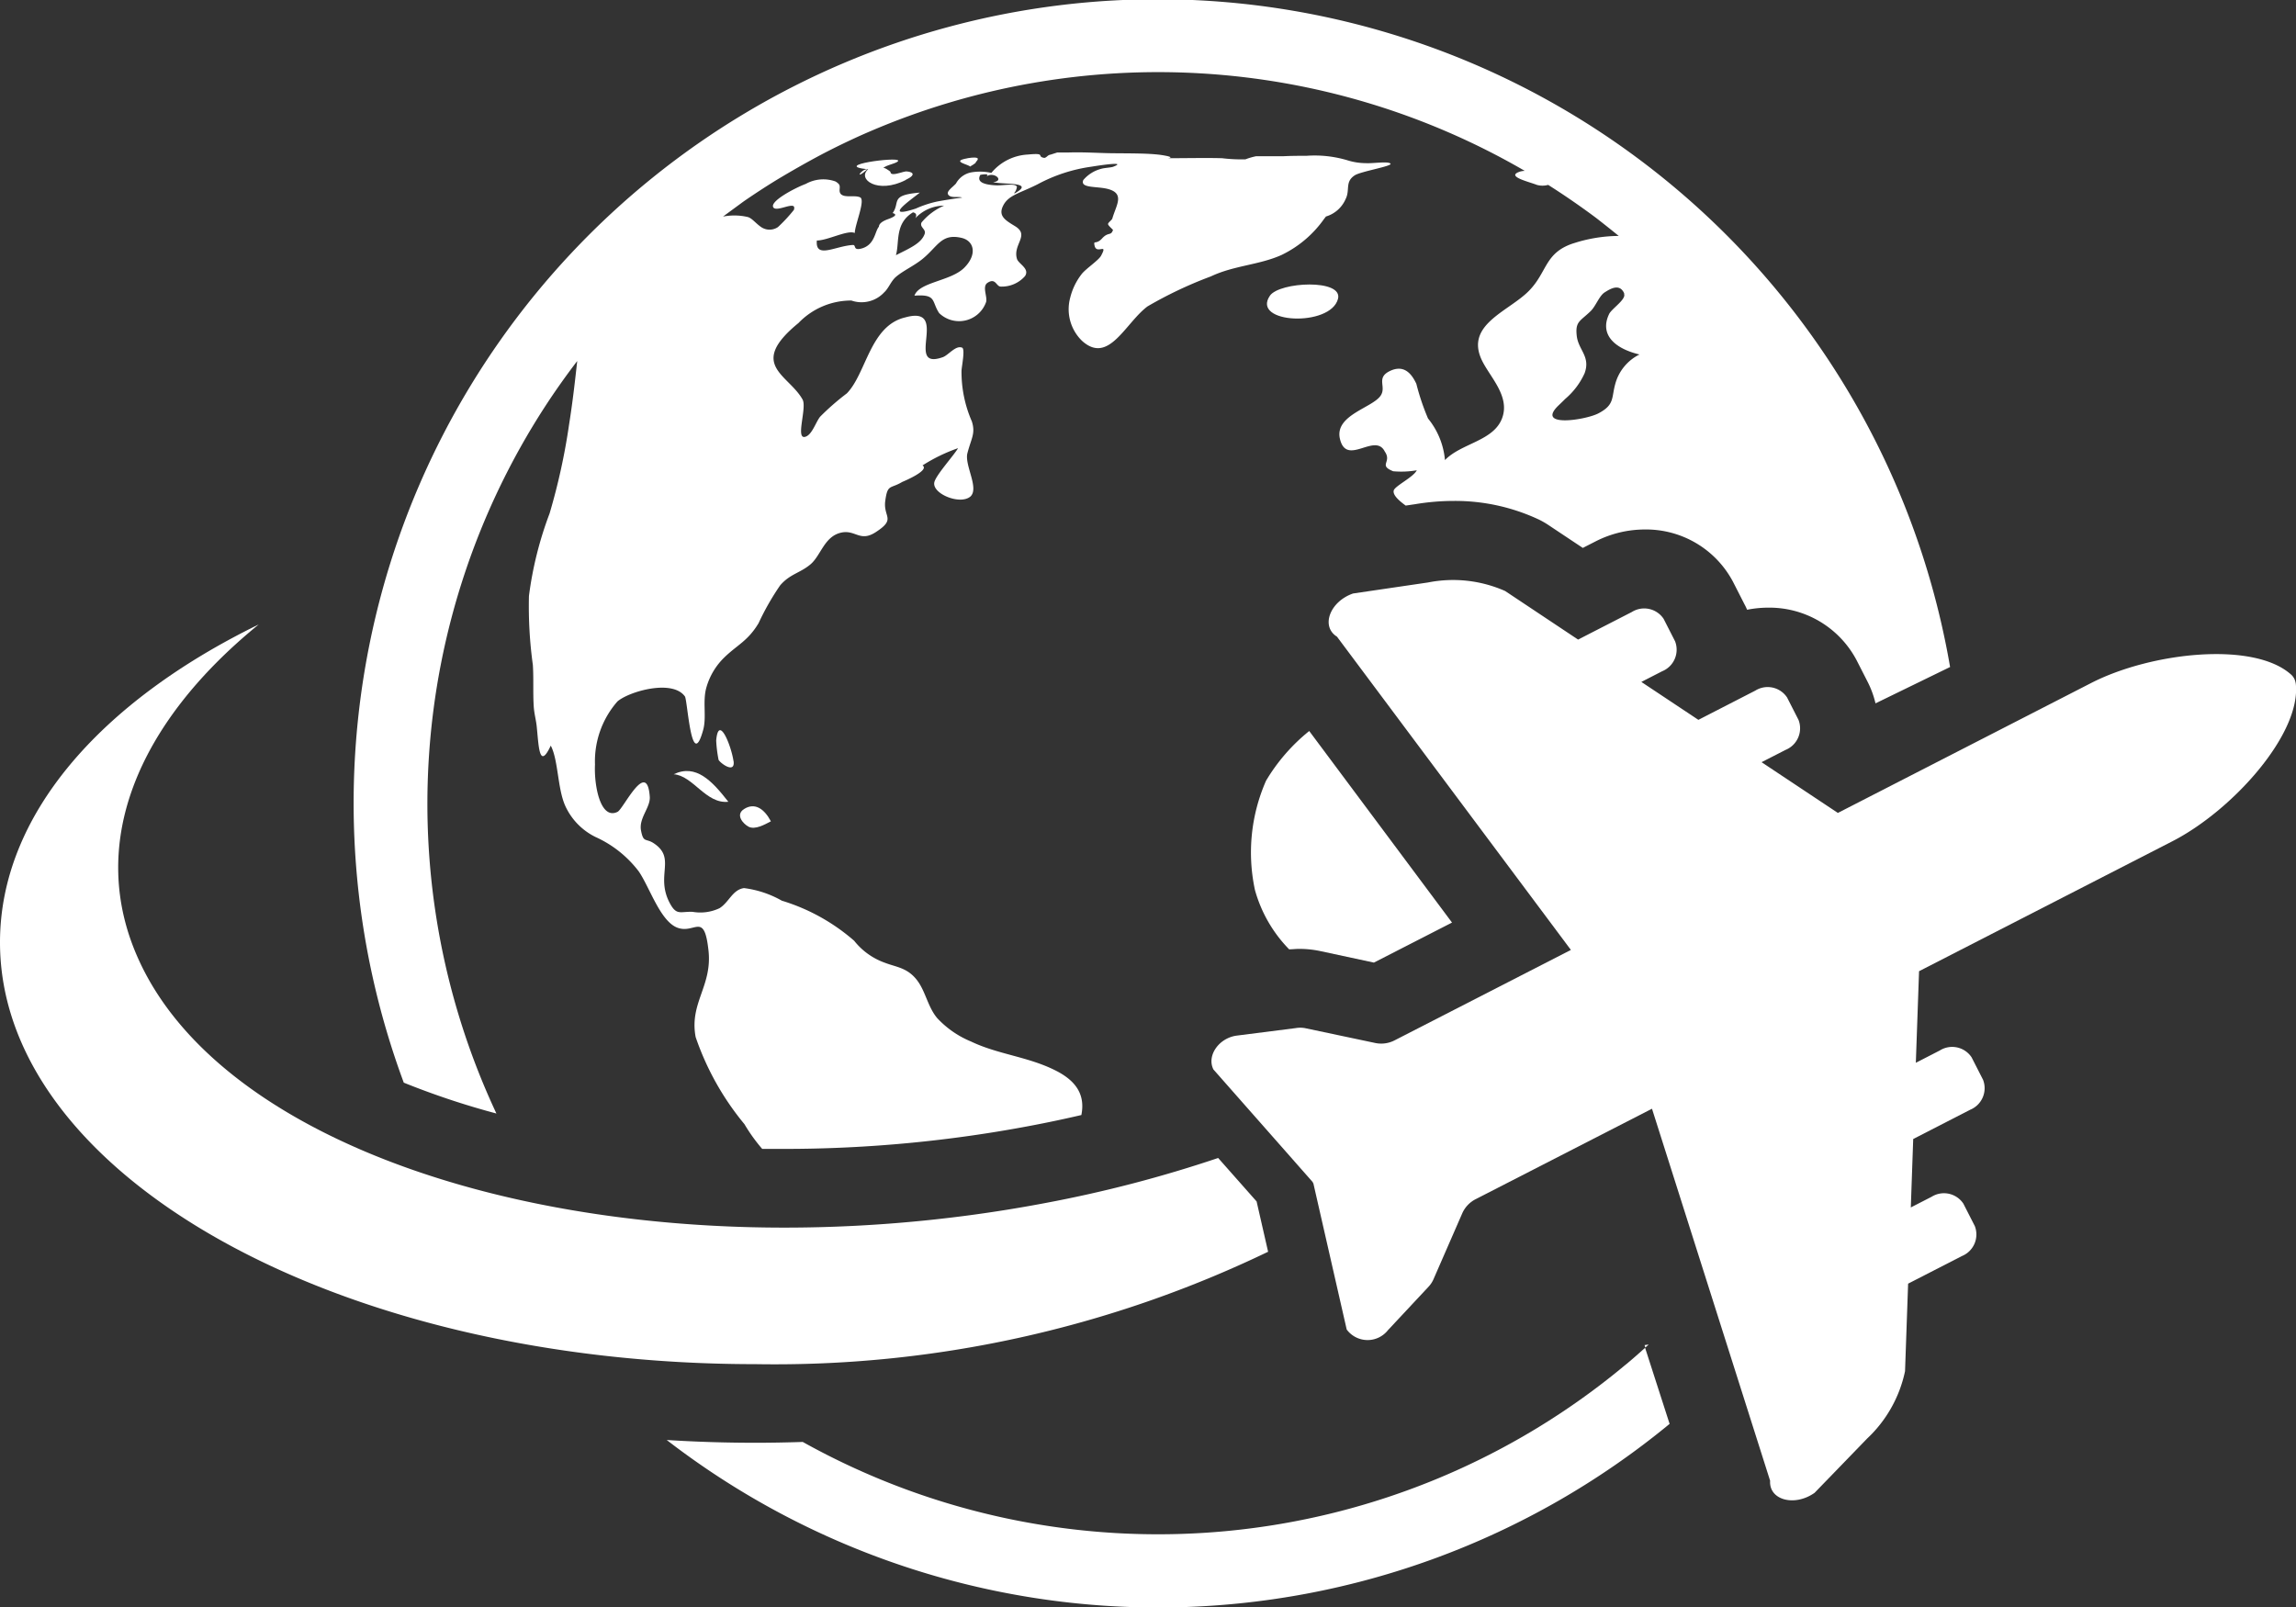 <?xml version="1.0" encoding="UTF-8"?>
<svg xmlns="http://www.w3.org/2000/svg" xmlns:xlink="http://www.w3.org/1999/xlink" id="Group_377" data-name="Group 377" width="30.632" height="21.448" viewBox="0 0 30.632 21.448">
  <rect x="0" y="0" width="30.632" height="21.448" fill="#333333" stroke="none"/>
  <defs>
    <clipPath id="clip-path">
      <rect id="Rectangle_322" data-name="Rectangle 322" width="30.632" height="21.448" fill="#fff"></rect>
    </clipPath>
  </defs>
  <g id="Group_376" data-name="Group 376" clip-path="url(#clip-path)">
    <path id="Path_1238" data-name="Path 1238" d="M231.047,37.771h0" transform="translate(-213.354 -34.878)" fill="#fff"></path>
    <path id="Path_1239" data-name="Path 1239" d="M184.107,26.7c.013,0-.026,0,0,0" transform="translate(-170 -24.657)" fill="#fff"></path>
    <path id="Path_1240" data-name="Path 1240" d="M221.675,49.771c.011-.041.007-.027,0,0,.068-.269-.781-.226-.908-.042-.258.374.81.424.908.042h0" transform="translate(-203.824 -45.784)" fill="#fff"></path>
    <path id="Path_1241" data-name="Path 1241" d="M117.371,134.388c.26.019.43.4.729.367-.218-.279-.432-.509-.729-.367" transform="translate(-108.383 -124.057)" fill="#fff"></path>
    <path id="Path_1242" data-name="Path 1242" d="M149.87,29.481c-.082-.008-.189.164,0,0" transform="translate(-138.296 -27.223)" fill="#fff"></path>
    <path id="Path_1243" data-name="Path 1243" d="M149.8,28.065c.161-.076.082-.112.005-.114-.026,0-.122.038-.17.036s-.026-.029-.048-.04c0,0-.073-.056-.086-.039.033-.043.2-.066.2-.1,0-.056-.907.065-.4.115-.153.128.123.336.5.143" transform="translate(-137.718 -25.664)" fill="#fff"></path>
    <path id="Path_1244" data-name="Path 1244" d="M124.987,127.6c0,.011,0,.015,0,0-.02-.144-.005-.036,0,0-.031-.209-.2-.629-.231-.274a1.734,1.734,0,0,0,.032.258c.027.048.223.19.2.016" transform="translate(-115.201 -117.445)" fill="#fff"></path>
    <path id="Path_1245" data-name="Path 1245" d="M129.045,140.761c.09.047.22-.03.3-.071-.089-.168-.215-.255-.358-.164-.123.079-.007.2.057.234" transform="translate(-119.06 -129.731)" fill="#fff"></path>
    <path id="Path_1246" data-name="Path 1246" d="M129.553,140.6l.048-.031-.048.031" transform="translate(-119.625 -129.808)" fill="#fff"></path>
    <path id="Path_1247" data-name="Path 1247" d="M167.369,27.466c-.239.041.032.086.033.111.072-.042.086-.057.077-.06.043-.042.056-.078-.111-.052" transform="translate(-154.461 -25.354)" fill="#fff"></path>
    <path id="Path_1248" data-name="Path 1248" d="M63.606,14.858a9.735,9.735,0,0,1,.636-9.414c.139-.215.287-.424.442-.627-.027.244-.059.536-.108.843a8.433,8.433,0,0,1-.261,1.192,4.838,4.838,0,0,0-.275,1.1,5.731,5.731,0,0,0,.052.92c.012.178,0,.377.012.557.007.1.031.178.04.268.027.27.034.578.187.252.1.19.089.56.189.794a.858.858,0,0,0,.408.425,1.5,1.5,0,0,1,.576.458c.146.211.289.672.521.754s.353-.219.41.3c.054.477-.257.7-.171,1.158A3.694,3.694,0,0,0,66.915,15a2.279,2.279,0,0,0,.237.33c.1,0,.2,0,.3,0a17.63,17.63,0,0,0,3.291-.311q.337-.064.667-.141c.053-.266-.064-.457-.356-.6-.363-.18-.76-.21-1.116-.381a1.282,1.282,0,0,1-.452-.313c-.131-.157-.155-.369-.281-.521s-.264-.158-.417-.217a.912.912,0,0,1-.409-.293,2.628,2.628,0,0,0-.965-.535,1.363,1.363,0,0,0-.505-.168c-.155.022-.2.191-.328.269a.6.6,0,0,1-.356.048c-.17-.008-.218.059-.315-.134-.18-.363.1-.587-.214-.787-.1-.061-.13,0-.161-.165s.126-.306.117-.448c-.036-.519-.354.167-.431.2-.228.111-.314-.352-.3-.632a1.21,1.21,0,0,1,.3-.842c.155-.133.732-.3.9-.066.036.059.086,1.023.244.444.047-.172-.012-.384.044-.57a.9.9,0,0,1,.243-.4c.168-.162.31-.216.451-.451a3.471,3.471,0,0,1,.288-.505c.131-.153.266-.164.405-.281s.184-.373.409-.423c.194-.043.251.134.467-.01.264-.173.1-.193.12-.4.031-.245.064-.168.227-.266,0,0,.375-.153.272-.221a2.241,2.241,0,0,1,.474-.23c-.058.1-.307.372-.318.462-.02.152.353.3.485.181.116-.113-.084-.419-.042-.577.052-.2.11-.262.059-.423a1.648,1.648,0,0,1-.138-.672c0-.052.052-.294.008-.312-.085-.036-.182.1-.258.127-.525.186.107-.7-.5-.531-.471.11-.519.747-.78,1.014a3.3,3.3,0,0,0-.357.312c-.06.076-.11.251-.205.269-.122.021.032-.393-.029-.5-.186-.333-.738-.461-.054-1.02a.974.974,0,0,1,.706-.3.411.411,0,0,0,.438-.11c.056-.05.088-.143.15-.2.093-.084.255-.156.367-.25.2-.166.247-.336.51-.277.172.037.219.221.04.4s-.6.189-.664.372c.3-.022.225.076.33.233a.382.382,0,0,0,.623-.14c.03-.068-.057-.214.023-.265.109-.071.115.053.177.051a.411.411,0,0,0,.323-.141c.064-.1-.087-.161-.108-.228-.059-.194.174-.314-.024-.436-.133-.081-.231-.138-.159-.278s.226-.164.46-.283a2.13,2.13,0,0,1,.717-.234c.142-.023.474-.071.292,0-.031.013-.119.015-.164.029a.466.466,0,0,0-.237.149c-.047.112.177.081.326.119.233.061.112.217.061.395-.006.02-.056.053-.057.073s.066.074.066.08c-.029.084-.061.02-.145.112s-.119.014-.1.1c.029.119.183-.05.086.131-.032.061-.205.175-.259.245a.835.835,0,0,0-.152.312.587.587,0,0,0,.157.579c.356.322.576-.238.874-.46a5.471,5.471,0,0,1,.845-.4c.311-.147.646-.152.943-.286a1.476,1.476,0,0,0,.565-.478l0,0,.027-.035a.415.415,0,0,0,.263-.234c.061-.12-.012-.227.119-.314.078-.054.511-.124.479-.158s-.237,0-.328-.006a.831.831,0,0,1-.242-.037,1.525,1.525,0,0,0-.551-.061c-.119,0-.194,0-.318.006-.064,0-.329,0-.356,0a.9.9,0,0,0-.14.041,2.177,2.177,0,0,1-.312-.015c-.214-.006-.487,0-.722,0,.123-.016-.127-.049-.129-.048-.153-.017-.353-.016-.566-.018-.2,0-.414-.018-.64-.01l-.143,0L71,2.063c-.043.006-.049.038-.084.044-.113-.019.034-.069-.219-.045a.677.677,0,0,0-.488.245.687.687,0,0,0-.262-.008.293.293,0,0,0-.21.15c-.05.055-.138.108-.1.153s.141.015.182.035c-.087.01-.255.037-.338.053a1.439,1.439,0,0,0-.28.093c-.448.146-.073-.111.054-.213-.407.034-.257.127-.363.273,0,0,0,0,0,0,.062.017.04.045-.064.082-.08.029-.119.064-.119.1-.055.061-.052.242-.232.291-.122.031-.064-.052-.119-.047-.234.015-.5.189-.477-.06.145,0,.41-.145.506-.1,0-.107.146-.441.071-.476s-.224.016-.265-.055c-.024-.044.014-.093-.026-.129a.169.169,0,0,0-.041-.029.481.481,0,0,0-.393.034c-.137.05-.5.239-.429.318.041.042.185-.032.247-.026.024,0,.035.017.024.054a2.075,2.075,0,0,1-.213.23.2.2,0,0,1-.235-.008c-.063-.045-.113-.111-.167-.126a.786.786,0,0,0-.331-.006c.089-.066.18-.132.272-.2q.217-.15.443-.289c.2-.12.4-.234.6-.34.124-.065.249-.127.377-.187.087-.041.173-.08.26-.117h0a9.74,9.74,0,0,1,8.745.523.246.246,0,0,0-.062.009c-.2.064.112.134.223.178a.281.281,0,0,0,.151,0q.329.209.641.442c.1.078.2.157.3.239a2,2,0,0,0-.544.08l-.071.022c-.374.128-.337.379-.581.629-.263.27-.827.441-.646.891.094.235.4.5.287.808s-.546.335-.763.561a1.02,1.02,0,0,0-.226-.555,3.142,3.142,0,0,1-.156-.463c-.055-.117-.155-.268-.356-.169-.184.091-.041.207-.119.325-.105.163-.611.259-.546.571.084.389.47-.085.6.177.1.144-.092.18.112.263a1.2,1.2,0,0,0,.315-.013c-.045.093-.295.21-.308.271s.071.135.16.2l.129-.019a3.121,3.121,0,0,1,.512-.043,2.631,2.631,0,0,1,1.137.249,1.106,1.106,0,0,1,.124.071l.461.307.17-.087a1.448,1.448,0,0,1,.656-.159,1.312,1.312,0,0,1,1.179.7l.153.3c.013.024.024.047.034.071a1.455,1.455,0,0,1,.28-.028,1.315,1.315,0,0,1,1.18.7l.153.3a1.269,1.269,0,0,1,.1.277L83,8.9A10.727,10.727,0,1,0,62.37,14.446a10.554,10.554,0,0,0,1.237.412M70.062,2.333c.087-.015.113-.008.081.022.1-.071.249.058.089.076.15.034.564-.006.291.148l-.006,0h0l0,0-.006,0a.152.152,0,0,0,.039-.089c-.027-.048-.181-.013-.277-.017-.189-.009-.265-.055-.206-.148m-.9.509c.04.01.05.036.028.078a.529.529,0,0,1,.383-.168.806.806,0,0,0-.3.224c-.031.065.065.089.041.154-.045.126-.2.19-.383.283.05-.172-.019-.423.228-.572M78.65,3.92c.034.074-.168.2-.2.272-.124.262.057.454.406.538a.619.619,0,0,0-.323.393c-.052.185-.006.279-.226.393-.17.089-.848.194-.527-.11l.059-.057.025-.025.008-.007a.977.977,0,0,0,.252-.337c.082-.225-.084-.309-.105-.5s.043-.191.184-.327c.07-.067.115-.205.189-.252s.2-.125.261.015" transform="translate(-56.983)" fill="#fff"></path>
    <path id="Path_1249" data-name="Path 1249" d="M218.12,128.037a2.38,2.38,0,0,0-.148,1.459,1.832,1.832,0,0,0,.456.791c.044,0,.088-.006.131-.006a1.362,1.362,0,0,1,.292.031l.708.152,1.042-.534-1.905-2.556a2.477,2.477,0,0,0-.576.663" transform="translate(-201.229 -117.62)" fill="#fff"></path>
    <path id="Path_1250" data-name="Path 1250" d="M128.944,235.022a9.731,9.731,0,0,1-10.982,1.034c-.21.007-.421.011-.632.011q-.6,0-1.183-.037a10.73,10.73,0,0,0,13.38-.215L129.2,234.8c-.085.076-.17.152-.259.225" transform="translate(-107.252 -216.816)" fill="#fff"></path>
    <path id="Path_1251" data-name="Path 1251" d="M286.507,234.276l.01.032.045-.04-.055.008" transform="translate(-264.566 -216.328)" fill="#fff"></path>
    <path id="Path_1252" data-name="Path 1252" d="M16.919,117.186l-.154-.674-.513-.58a17.02,17.02,0,0,1-2.3.6c-5.4,1.026-10.82-.426-12.1-3.242-.7-1.532-.027-3.153,1.6-4.477C1.337,109.846,0,111.363,0,113.055c0,3.108,4.512,5.628,10.078,5.628a15.168,15.168,0,0,0,6.841-1.5" transform="translate(0 -100.481)" fill="#fff"></path>
    <path id="Path_1253" data-name="Path 1253" d="M225.47,102.543a.191.191,0,0,0-.058-.114c-.5-.454-1.874-.3-2.672.11l-3.378,1.733-1.018-.677.32-.164a.311.311,0,0,0,.173-.4l-.153-.3a.311.311,0,0,0-.424-.091l-.759.39-.761-.506.277-.142a.311.311,0,0,0,.173-.4l-.153-.3a.311.311,0,0,0-.424-.091l-.717.368-.973-.648a1.715,1.715,0,0,0-1.029-.114l-1,.147c-.31.107-.434.44-.215.576L215.8,106.1l-2.349,1.205a.389.389,0,0,1-.255.038l-.946-.2a.357.357,0,0,0-.121,0l-.785.1c-.241.031-.406.27-.313.452l1.322,1.5.012.023.444,1.947a.346.346,0,0,0,.55.009l.54-.578a.358.358,0,0,0,.067-.1l.387-.887a.388.388,0,0,1,.18-.185l2.349-1.205,1.576,4.964c-.017.257.325.35.593.161l.7-.723a1.715,1.715,0,0,0,.507-.9l.041-1.168.717-.368a.311.311,0,0,0,.173-.4l-.153-.3a.311.311,0,0,0-.424-.091l-.277.142.032-.913.759-.39a.311.311,0,0,0,.173-.4l-.153-.3a.311.311,0,0,0-.425-.091l-.319.164.043-1.222,3.378-1.733c.8-.409,1.724-1.434,1.648-2.106" transform="translate(-194.842 -93.425)" fill="#fff"></path>
  </g>
</svg>
